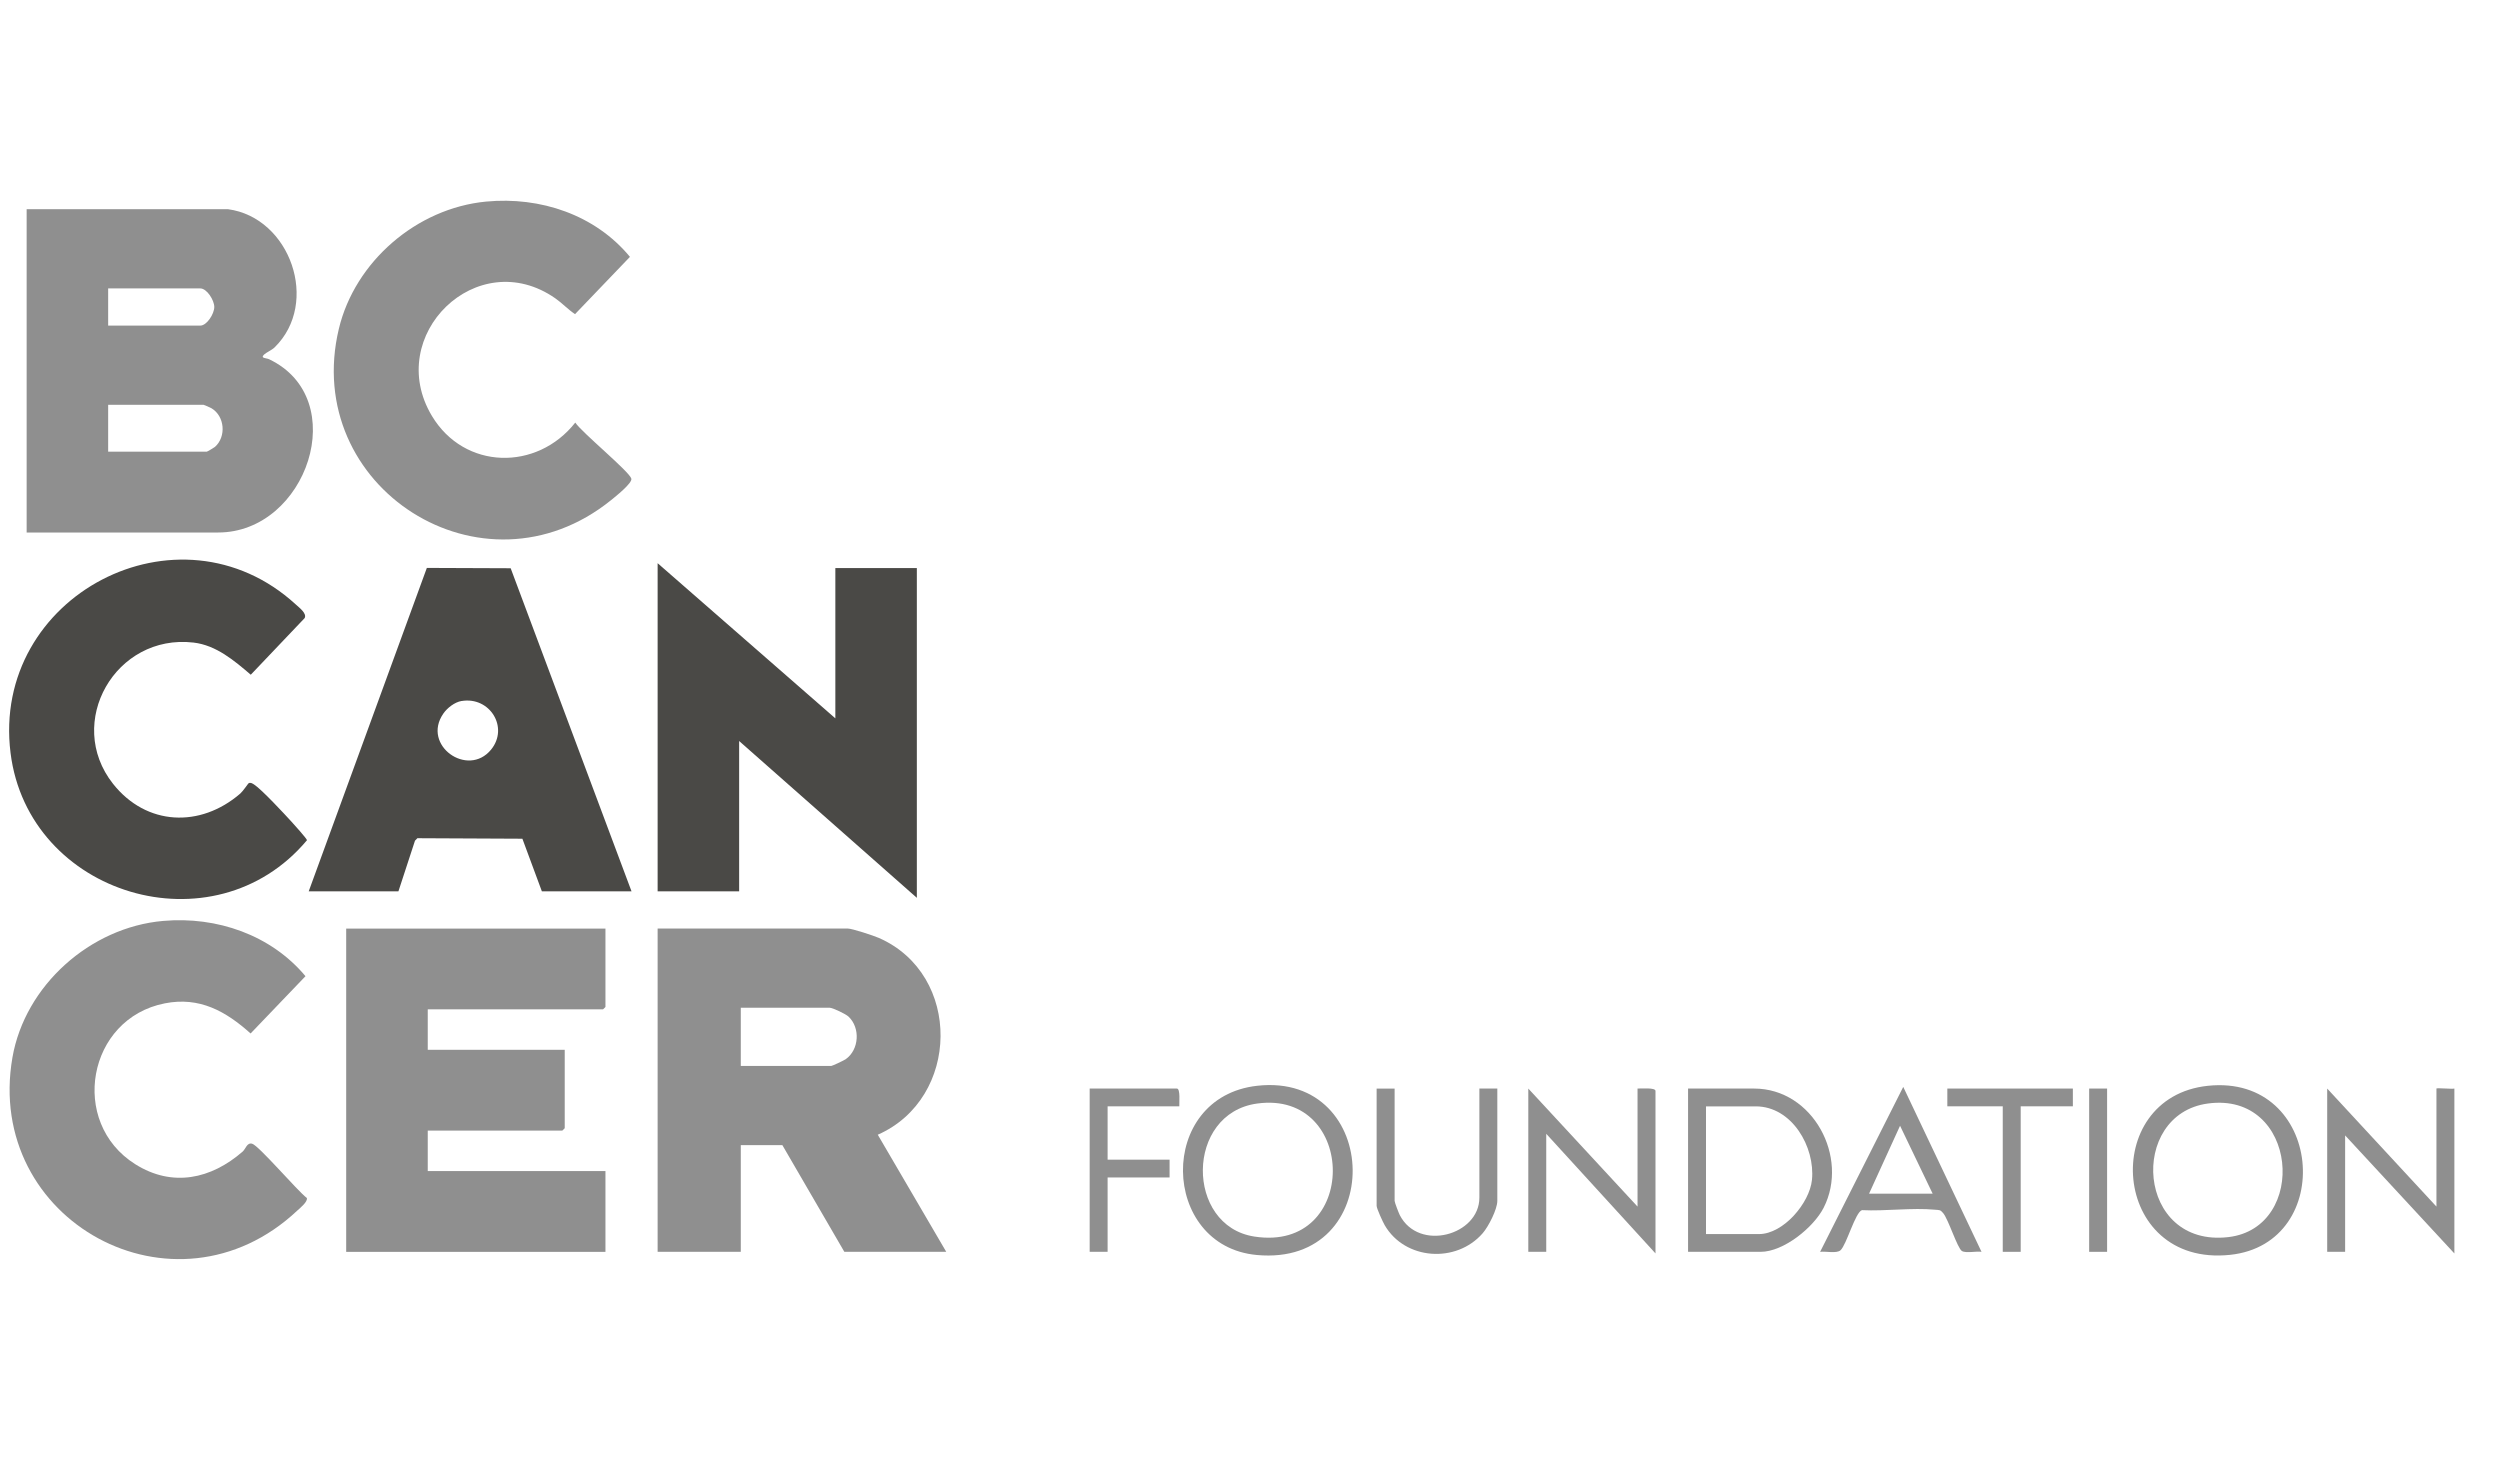 <svg xmlns="http://www.w3.org/2000/svg" width="137" height="80" viewBox="0 0 137 80" fill="none"><path d="M134.5 68.689L128.513 62.221V68.6H127.53V59.653L133.517 66.121V59.653C133.517 59.605 134.381 59.689 134.5 59.653V68.689Z" fill="#8F8F8F"/><path d="M12.494 11.464C15.906 11.923 17.549 16.598 15.044 19.041C14.894 19.187 14.595 19.312 14.471 19.43C14.249 19.643 14.595 19.615 14.742 19.684C19.304 21.85 16.817 29.181 11.955 29.181H1.46V11.464H12.494ZM5.927 17.843H10.975C11.338 17.843 11.743 17.195 11.743 16.824C11.743 16.452 11.338 15.805 10.975 15.805H5.927V17.843ZM5.927 24.751H11.333C11.359 24.751 11.728 24.533 11.782 24.487C12.409 23.929 12.319 22.808 11.589 22.372C11.529 22.336 11.178 22.183 11.155 22.183H5.927V24.751Z" fill="#8F8F8F"/><path d="M51.854 68.6H46.27L42.874 62.754H40.595V68.6H36.038V50.883H46.448C46.703 50.883 47.872 51.273 48.161 51.398C52.736 53.406 52.623 60.191 48.102 62.183L51.854 68.6ZM40.595 58.414H45.555C45.606 58.414 46.257 58.107 46.344 58.045C47.08 57.528 47.16 56.33 46.497 55.708C46.35 55.569 45.632 55.224 45.465 55.224H40.595V58.411V58.414Z" fill="#8F8F8F"/><path d="M33.179 50.883V55.18C33.179 55.18 33.055 55.313 33.045 55.313H23.441V57.528H30.947V61.825C30.947 61.825 30.823 61.958 30.813 61.958H23.441V64.173H33.179V68.602H18.971V50.886H33.179V50.883Z" fill="#8F8F8F"/><path d="M45.777 39.366V31.129H50.243V49.201L40.505 40.608V48.845H36.038V30.863L45.777 39.366Z" fill="#4A4946"/><path d="M16.917 48.846L23.391 31.122L27.985 31.14L34.608 48.846H29.695L28.627 45.962L22.873 45.934L22.741 46.07L21.833 48.846H16.92H16.917ZM25.291 38.414C24.914 38.478 24.503 38.798 24.292 39.108C23.097 40.841 25.634 42.636 26.909 41.082C27.902 39.871 26.846 38.155 25.291 38.416V38.414Z" fill="#4A4946"/><path d="M13.622 42.923C13.73 42.861 13.836 42.936 13.929 42.995C14.352 43.274 15.573 44.59 15.98 45.035C16.096 45.161 16.832 45.978 16.822 46.044C11.723 52.131 1.55 49.071 0.578 41.261C-0.496 32.65 9.805 27.263 16.205 33.121C16.396 33.298 16.829 33.613 16.695 33.871L13.743 36.975C12.84 36.204 11.852 35.359 10.608 35.213C6.329 34.714 3.54 39.597 6.195 42.954C8.02 45.258 10.974 45.381 13.165 43.489C13.325 43.35 13.591 42.943 13.622 42.923Z" fill="#4A4946"/><path d="M8.946 50.466C11.883 50.208 14.85 51.234 16.741 53.495L13.733 56.634C12.37 55.413 10.938 54.609 9.034 54.983C4.786 55.812 3.764 61.507 7.416 63.801C9.454 65.082 11.573 64.608 13.297 63.107C13.464 62.962 13.531 62.6 13.815 62.675C14.179 62.77 16.308 65.271 16.816 65.65C16.871 65.857 16.45 66.193 16.29 66.341C9.589 72.64 -0.87 66.902 0.681 57.953C1.365 54.013 4.933 50.817 8.943 50.466H8.946Z" fill="#8F8F8F"/><path d="M26.637 11.047C29.615 10.763 32.614 11.769 34.521 14.076L31.512 17.215C31.125 16.959 30.82 16.621 30.436 16.352C26.155 13.357 21.02 18.385 23.67 22.795C25.453 25.762 29.427 25.821 31.525 23.158C31.896 23.711 34.495 25.844 34.598 26.231C34.663 26.471 33.713 27.224 33.489 27.406C26.449 33.093 16.494 26.694 18.569 18.019C19.448 14.34 22.829 11.411 26.637 11.047Z" fill="#8F8F8F"/><path d="M120.991 59.502C127.324 58.836 128.067 68.154 122.204 68.766C115.668 69.45 115.02 60.13 120.991 59.502ZM120.989 60.473C116.615 61.067 117.067 68.385 122.117 67.793C126.516 67.278 125.938 59.799 120.989 60.473Z" fill="#8F8F8F"/><path d="M68.897 59.5C75.741 58.737 76.004 69.432 68.874 68.774C63.576 68.285 63.373 60.114 68.897 59.5ZM68.897 60.473C64.947 61.01 64.952 67.174 68.735 67.763C74.497 68.659 74.394 59.725 68.897 60.473Z" fill="#8F8F8F"/><path d="M92.506 68.6V59.653H96.124C99.354 59.653 101.341 63.422 99.938 66.18C99.388 67.261 97.744 68.6 96.482 68.6H92.506ZM93.489 67.627H96.392C97.729 67.627 99.166 65.929 99.295 64.659C99.478 62.859 98.201 60.629 96.214 60.629H93.489V67.627Z" fill="#8F8F8F"/><path d="M89.737 66.119V59.651C89.915 59.663 90.721 59.582 90.721 59.784V68.687L84.734 62.132V68.6H83.751V59.653L89.737 66.121V66.119Z" fill="#8F8F8F"/><path d="M104.299 59.564L108.587 68.6C108.314 68.554 107.731 68.687 107.514 68.556C107.266 68.408 106.776 66.825 106.484 66.477C106.322 66.282 106.275 66.316 106.046 66.293C104.794 66.17 103.313 66.382 102.036 66.316C101.669 66.426 101.189 68.221 100.859 68.515C100.64 68.707 100.043 68.556 99.742 68.602L104.296 59.566L104.299 59.564ZM105.909 65.412L104.123 61.691L102.425 65.412H105.909Z" fill="#8F8F8F"/><path d="M76.425 59.653V65.809C76.425 65.888 76.649 66.472 76.709 66.59C77.754 68.613 81.07 67.693 81.07 65.632V59.653H82.053V65.809C82.053 66.27 81.567 67.22 81.25 67.583C79.8 69.248 76.995 69.053 75.883 67.143C75.78 66.966 75.439 66.226 75.439 66.078V59.656H76.422L76.425 59.653Z" fill="#8F8F8F"/><path d="M64.629 60.626H60.697V63.55H64.093V64.526H60.697V68.6H59.714V59.653H64.493C64.697 59.653 64.614 60.45 64.627 60.629L64.629 60.626Z" fill="#8F8F8F"/><path d="M113.593 59.653V60.626H110.734V68.6H109.751V60.626H106.714V59.653H113.593Z" fill="#8F8F8F"/><path d="M115.469 59.653H114.486V68.6H115.469V59.653Z" fill="#8F8F8F"/></svg>